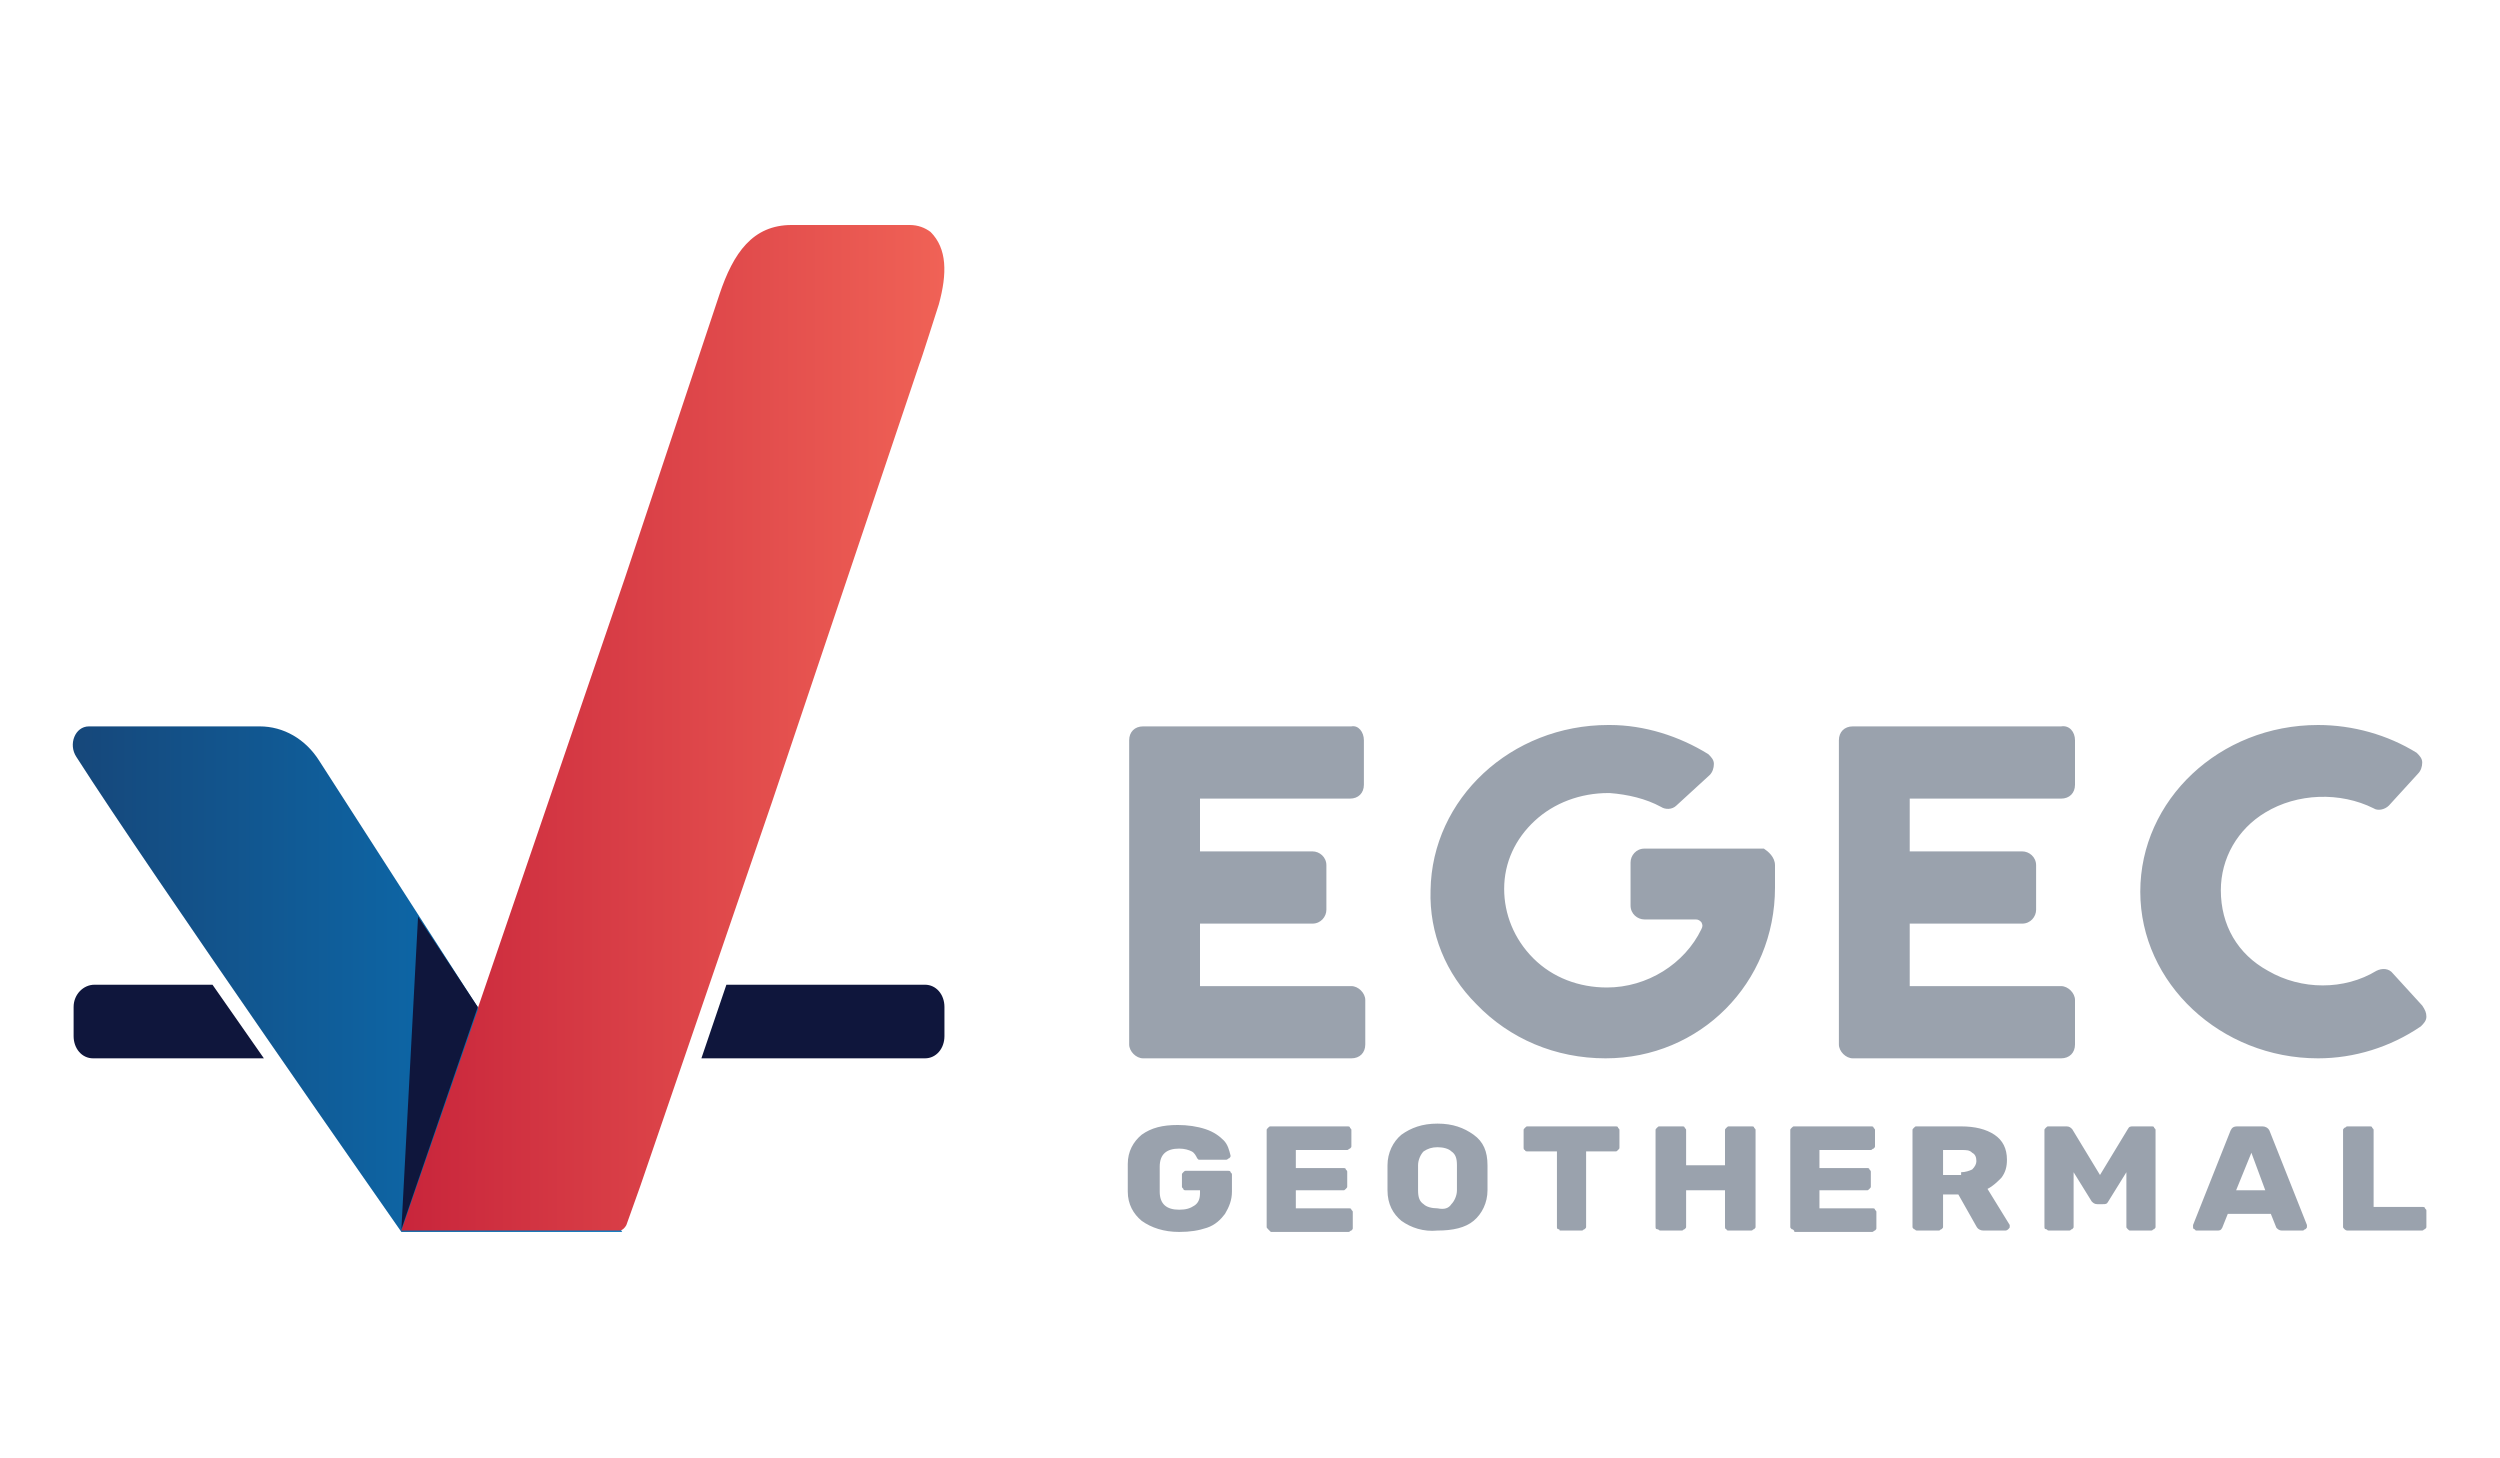 <svg xmlns="http://www.w3.org/2000/svg" viewBox="0 0 180 105"><g fill="#9AA2AD"><path d="M149.4 53.3v3.2c0 .6-.4 1-1 1h-10.9v3.8h8.1c.5 0 1 .4 1 1v3.2c0 .5-.4 1-1 1h-8.1V71h10.9c.5 0 1 .5 1 1v3.2c0 .6-.4 1-1 1h-15c-.5 0-1-.5-1-1V53.3c0-.6.4-1 1-1h15c.6-.1 1 .4 1 1zM174.7 73.2c0 .3-.2.5-.4.7-2.2 1.5-4.8 2.3-7.4 2.3-7 0-12.8-5.4-12.8-12s5.7-12 12.8-12c2.5 0 5 .7 7.1 2 .2.2.4.4.4.7 0 .3-.1.6-.3.8L172 58c-.3.3-.8.4-1.1.2-2.4-1.2-5.5-1.1-7.8.3-2 1.2-3.2 3.3-3.2 5.6 0 2.5 1.2 4.6 3.4 5.8 2.4 1.4 5.5 1.4 7.8 0 .4-.2.9-.2 1.2.2l2.1 2.3c.2.3.3.5.3.8zM98.2 53.3v3.2c0 .6-.4 1-1 1H86.4v3.8h8.1c.5 0 1 .4 1 1v3.2c0 .5-.4 1-1 1h-8.1V71h10.9c.5 0 1 .5 1 1v3.2c0 .6-.4 1-1 1h-15c-.5 0-1-.5-1-1V53.3c0-.6.4-1 1-1h15c.5-.1.9.4.9 1zM127.8 62.3v1.6c0 6.9-5.4 12.3-12.2 12.3-3.6 0-6.9-1.4-9.3-3.9-2.2-2.2-3.4-5.1-3.3-8.2.1-6.6 5.8-11.9 12.8-11.9h.1c2.5 0 5 .8 7.1 2.1.2.2.4.4.4.7 0 .3-.1.6-.3.8l-2.4 2.2c-.3.3-.8.3-1.1.1-1.1-.6-2.4-.9-3.7-1h-.1c-2 0-3.9.7-5.3 2s-2.2 3-2.2 4.9c0 1.8.7 3.6 2.1 5 1.4 1.4 3.3 2.1 5.3 2.1 2.9 0 5.6-1.7 6.8-4.2.1-.2.1-.3 0-.5-.1-.1-.2-.2-.4-.2h-3.7c-.5 0-1-.4-1-1v-3.1c0-.5.4-1 1-1h8.6c.3.2.8.6.8 1.2z"/><g><path d="M82.2 87.9c-.6-.5-1-1.2-1-2.1v-1-1c0-.9.4-1.6 1-2.1.7-.5 1.5-.7 2.6-.7.7 0 1.4.1 2 .3.6.2 1 .5 1.3.8.3.3.4.7.5 1.1 0 .1 0 .1-.1.2-.1 0-.1.1-.2.1h-2l-.1-.1c-.1-.2-.2-.4-.4-.5-.2-.1-.5-.2-.9-.2-.9 0-1.4.4-1.4 1.3v1.8c0 .9.5 1.3 1.4 1.3.5 0 .8-.1 1.1-.3.3-.2.4-.5.4-.9v-.2h-1c-.1 0-.2 0-.2-.1-.1-.1-.1-.1-.1-.2v-.8c0-.1 0-.1.1-.2s.1-.1.2-.1h3c.1 0 .2 0 .2.1.1.1.1.1.1.2v1.2c0 .6-.2 1.1-.5 1.6-.3.4-.7.8-1.3 1-.6.2-1.2.3-2 .3-1.1 0-2-.3-2.7-.8zM91.3 88.5c-.1-.1-.1-.1-.1-.2v-6.9c0-.1 0-.1.1-.2s.1-.1.2-.1H97c.1 0 .2 0 .2.1.1.1.1.1.1.2v1.1c0 .1 0 .1-.1.2-.1 0-.1.1-.2.1h-3.7v1.3h3.4c.1 0 .2 0 .2.1.1.1.1.1.1.2v1c0 .1 0 .1-.1.2s-.1.1-.2.1h-3.4V87h3.8c.1 0 .2 0 .2.1.1.1.1.1.1.2v1.1c0 .1 0 .1-.1.2-.1 0-.1.1-.2.1h-5.6l-.2-.2zM100.9 87.9c-.6-.5-1-1.2-1-2.2v-.9-.9c0-.9.4-1.7 1-2.2.7-.5 1.5-.8 2.6-.8s1.9.3 2.6.8c.7.5 1 1.2 1 2.2v1.8c0 .9-.4 1.7-1 2.2s-1.5.7-2.6.7c-1 .1-1.9-.2-2.6-.7zm3.6-1.2c.2-.2.4-.6.4-1v-.9-.9c0-.5-.1-.8-.4-1-.2-.2-.6-.3-1-.3s-.7.1-1 .3c-.2.2-.4.6-.4 1v1.8c0 .5.1.8.4 1 .2.2.6.3 1 .3.5.1.8 0 1-.3zM112.2 88.5c-.1 0-.1-.1-.1-.2v-5.4H110c-.1 0-.2 0-.2-.1-.1 0-.1-.1-.1-.2v-1.2c0-.1 0-.1.1-.2s.1-.1.2-.1h6.3c.1 0 .2 0 .2.1.1.1.1.1.1.2v1.2c0 .1 0 .1-.1.2s-.1.1-.2.1h-2.1v5.4c0 .1 0 .1-.1.2-.1 0-.1.1-.2.1h-1.6s0-.1-.1-.1zM119.3 88.5c-.1 0-.1-.1-.1-.2v-6.9c0-.1 0-.1.1-.2s.1-.1.2-.1h1.6c.1 0 .2 0 .2.1.1.1.1.1.1.2v2.5h2.8v-2.5c0-.1 0-.1.1-.2s.1-.1.2-.1h1.6c.1 0 .2 0 .2.1.1.1.1.1.1.2v6.9c0 .1 0 .1-.1.2-.1 0-.1.1-.2.1h-1.6c-.1 0-.2 0-.2-.1-.1 0-.1-.1-.1-.2v-2.6h-2.8v2.6c0 .1 0 .1-.1.2-.1 0-.1.1-.2.1h-1.6s-.1-.1-.2-.1zM129 88.5c-.1-.1-.1-.1-.1-.2v-6.9c0-.1 0-.1.1-.2s.1-.1.2-.1h5.5c.1 0 .2 0 .2.1.1.1.1.1.1.2v1.1c0 .1 0 .1-.1.2-.1 0-.1.1-.2.1H131v1.3h3.4c.1 0 .2 0 .2.1.1.1.1.1.1.2v1c0 .1 0 .1-.1.2s-.1.1-.2.1H131V87h3.8c.1 0 .2 0 .2.1.1.1.1.1.1.2v1.1c0 .1 0 .1-.1.2-.1 0-.1.1-.2.1h-5.6c0-.1-.1-.2-.2-.2zM137.8 88.5c-.1-.1-.1-.1-.1-.2v-6.9c0-.1 0-.1.1-.2s.1-.1.2-.1h3.2c1 0 1.8.2 2.4.6.6.4.9 1 .9 1.8 0 .5-.1.9-.4 1.3-.3.3-.6.6-1 .8l1.6 2.6v.1c0 .1 0 .1-.1.2 0 0-.1.1-.2.1h-1.6c-.2 0-.4-.1-.5-.3L141 86h-1.1v2.3c0 .1 0 .1-.1.2-.1 0-.1.1-.2.1H138c-.1 0-.1-.1-.2-.1zm3.4-4.1c.3 0 .6-.1.8-.2.2-.2.3-.4.3-.6 0-.3-.1-.5-.3-.6-.2-.2-.4-.2-.8-.2h-1.3v1.8h1.3zM147.3 88.5c-.1 0-.1-.1-.1-.2v-6.9c0-.1 0-.1.1-.2s.1-.1.2-.1h1.3c.2 0 .3.1.4.2l2 3.3 2-3.3c.1-.2.2-.2.4-.2h1.3c.1 0 .2 0 .2.1.1.1.1.1.1.2v6.9c0 .1 0 .1-.1.2-.1 0-.1.1-.2.1h-1.5c-.1 0-.1 0-.2-.1s-.1-.1-.1-.2v-3.9l-1.3 2.1c-.1.2-.2.2-.4.2h-.4c-.2 0-.3-.1-.4-.2l-1.3-2.1v3.9c0 .1 0 .1-.1.2-.1 0-.1.1-.2.1h-1.5c-.1 0-.1-.1-.2-.1zM158 88.5c-.1 0-.1-.1-.1-.2v-.1l2.7-6.8c.1-.2.2-.3.5-.3h1.8c.2 0 .4.1.5.3l2.7 6.8v.1c0 .1 0 .1-.1.2-.1 0-.1.1-.2.1h-1.5c-.2 0-.3-.1-.4-.2l-.4-1h-3.1l-.4 1c-.1.2-.2.2-.4.2h-1.5l-.1-.1zm3-2.8h2.1l-1-2.7-1.1 2.7zM168.8 88.5c-.1-.1-.1-.1-.1-.2v-6.9c0-.1 0-.1.1-.2.1 0 .1-.1.2-.1h1.6c.1 0 .2 0 .2.1.1.1.1.1.1.2v5.5h3.5c.1 0 .2 0 .2.1.1.1.1.1.1.2v1.1c0 .1 0 .1-.1.2-.1 0-.1.1-.2.1H169c-.1 0-.2-.1-.2-.1z"/></g></g><linearGradient id="a" gradientUnits="userSpaceOnUse" x1="5.241" y1="70.469" x2="44.77" y2="70.469"><stop offset="0" stop-color="#16477a"/><stop offset="1" stop-color="#0877be"/></linearGradient><path fill="url(#a)" d="M44.8 88.7L23 54.8c-1-1.6-2.6-2.5-4.3-2.5H6.4c-1 0-1.5 1.3-.9 2.2 5.3 8.3 23.4 34.2 23.4 34.2h15.9z"/><linearGradient id="b" gradientUnits="userSpaceOnUse" x1="28.851" y1="52.486" x2="67.99" y2="52.486"><stop offset="0" stop-color="#c8253b"/><stop offset=".999" stop-color="#f06256"/></linearGradient><path fill="url(#b)" d="M67.6 21.9c-.1.3-1.3 4.1-1.4 4.3L55.6 57.7l-9.5 27.7-1 2.8c-.1.2-.3.4-.5.4H28.9l1.1-3.2 4.4-12.7v-.1l10.6-31 6.8-20.4c1-3 2.4-5 5.2-5h8.5c.6 0 1.1.2 1.5.5 1.2 1.2 1.2 3 .6 5.2z"/><path fill="#0F163C" d="M68 72.5v2.1c0 .9-.6 1.6-1.4 1.6H50.5l1.8-5.3h14.3c.8 0 1.4.7 1.4 1.6zM30.1 66l4.3 6.5-5.5 16zM5.3 72.5v2.1c0 .9.6 1.6 1.4 1.6H19l-3.7-5.3H6.8c-.8 0-1.5.7-1.5 1.6z"/></svg>